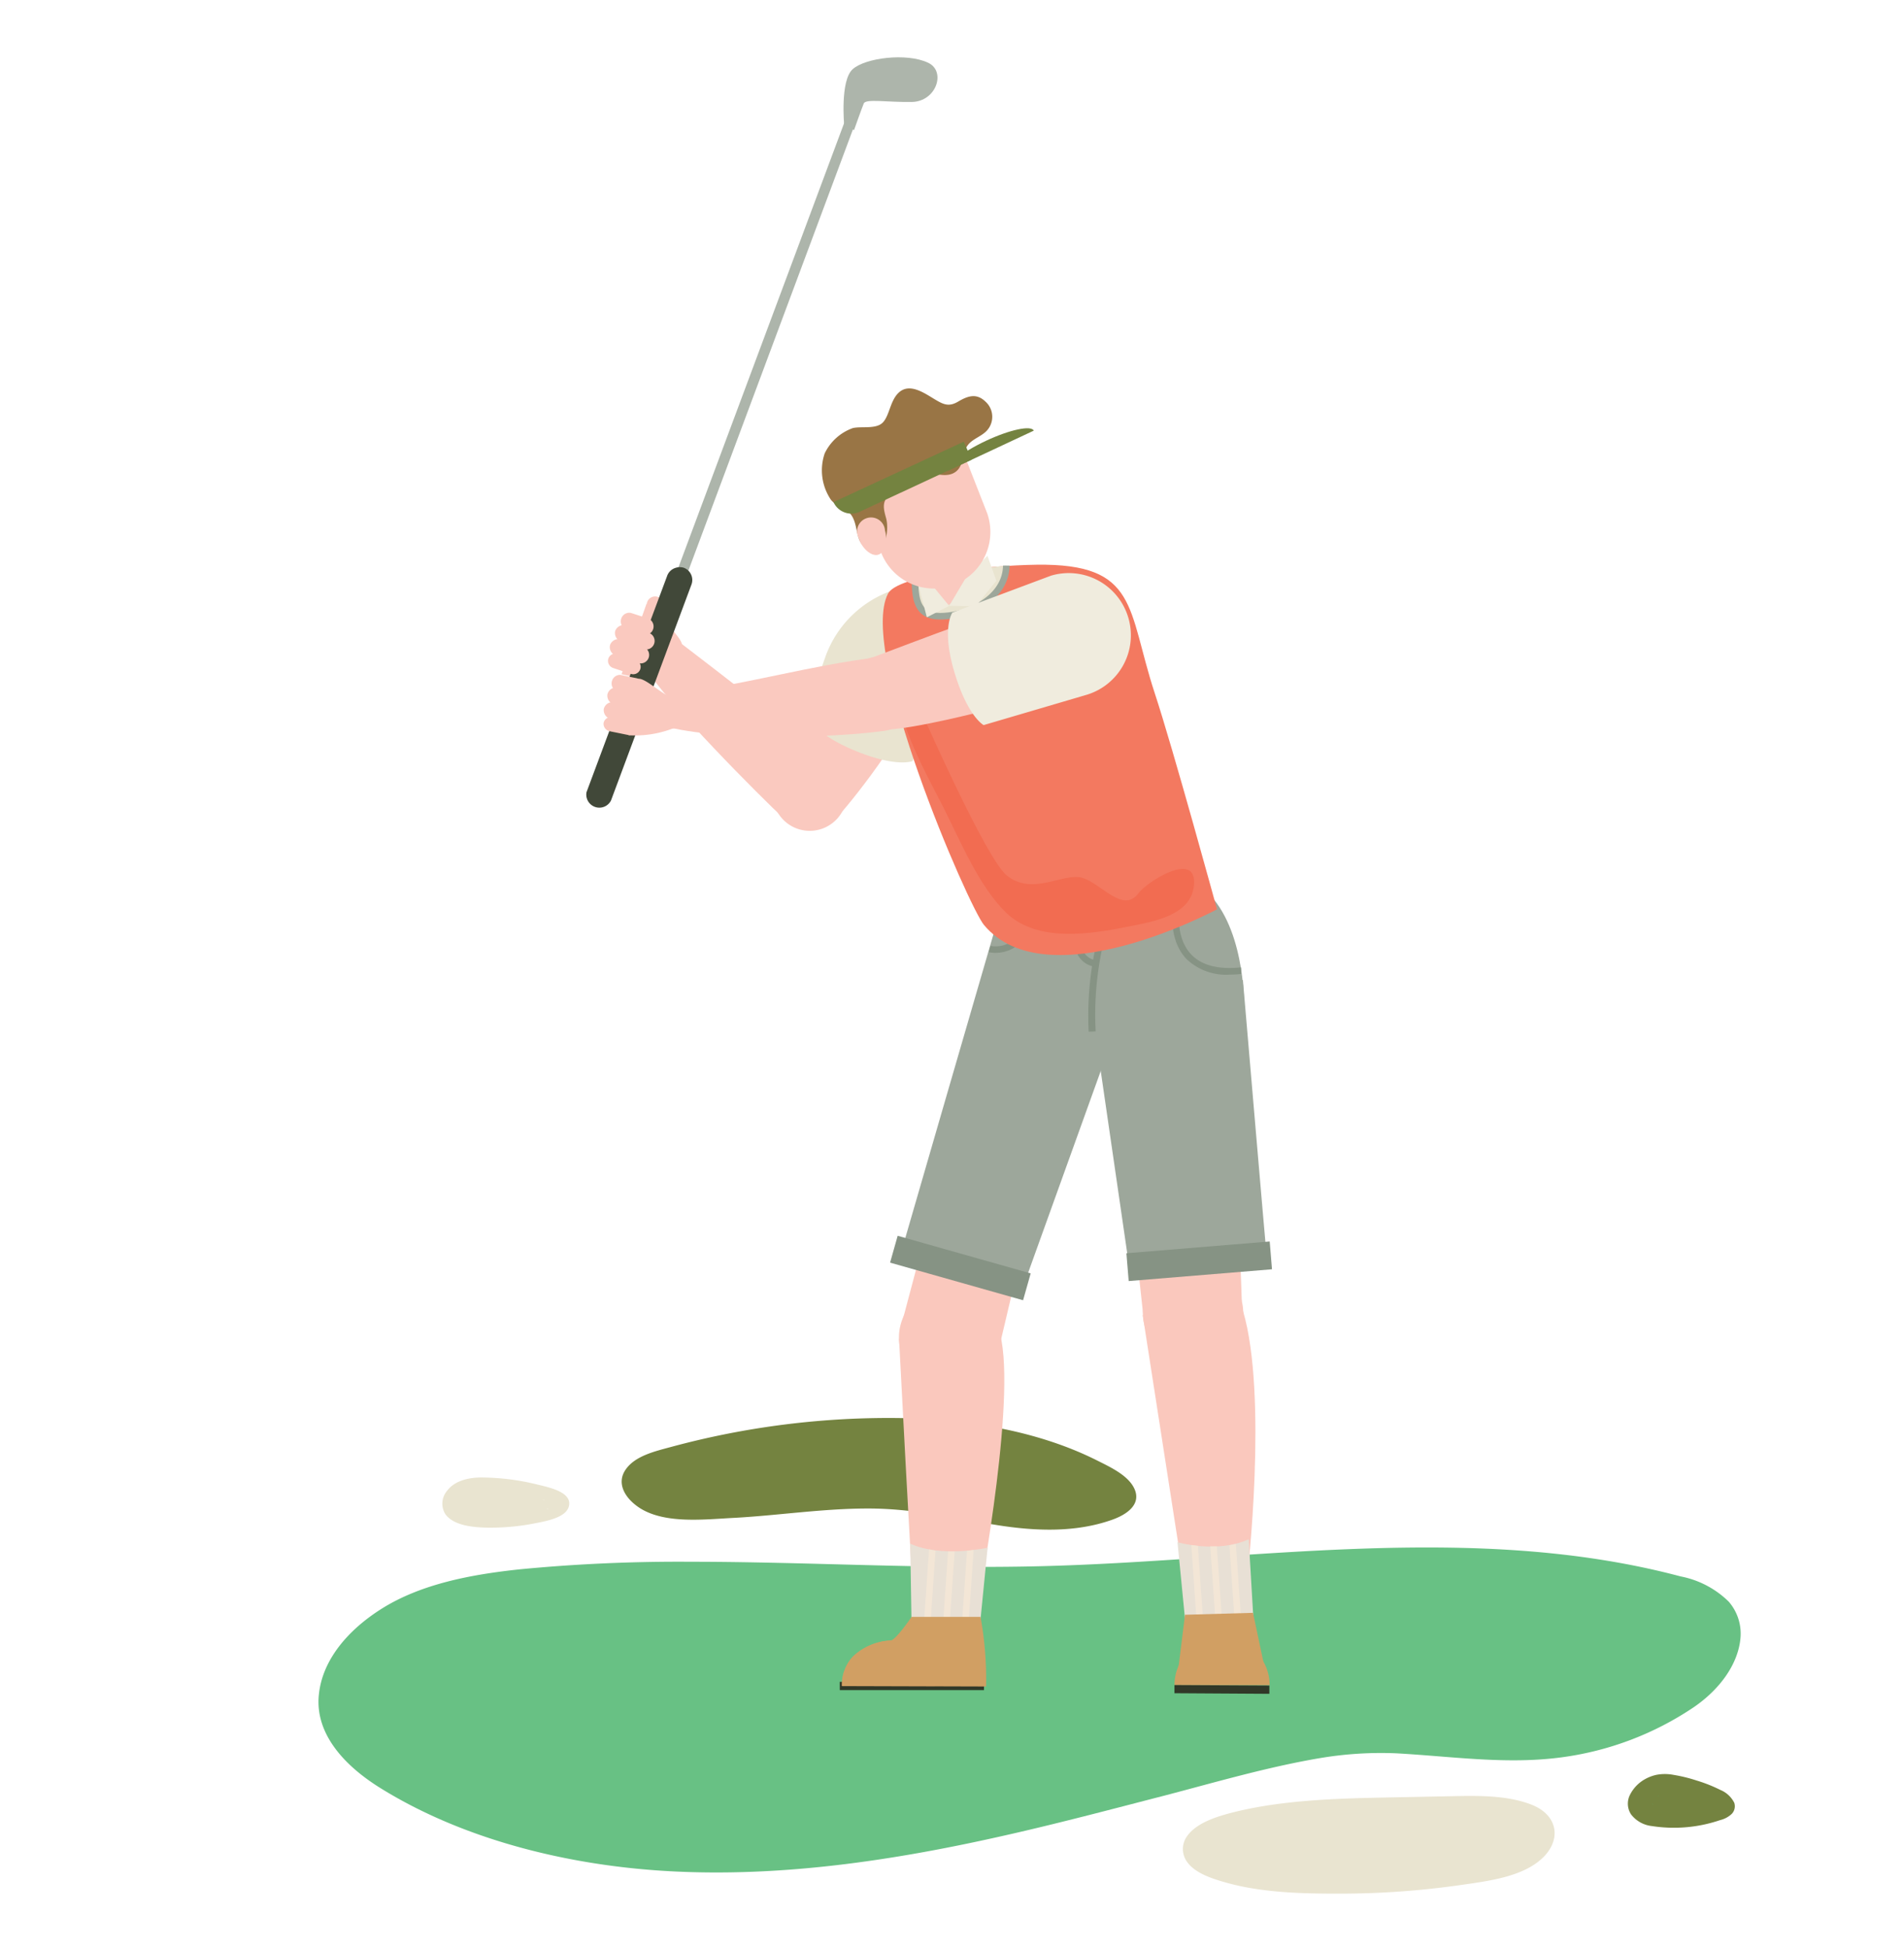 <svg xmlns="http://www.w3.org/2000/svg" viewBox="0 0 225.91 231.19"><path d="M206.52 194.21a5.79 5.79 0 00-1.4-4.15 11.13 11.13 0 00-5.71-3c-24.68-6.56-50.84-1.82-76.07-1.21-13.82.34-27.62-.53-41.43-.53a196.61 196.61 0 00-20.17.89c-5.78.61-11.77 1.72-16.5 4.71-3.9 2.47-7 6-7.41 10.2-.47 4.65 3.08 8.44 7.33 11.07 9.8 6.08 22.21 9.19 34.29 9.85 13.24.72 26.48-1.26 39.22-4.12 6.59-1.47 13.09-3.2 19.6-4.88 6-1.57 12.13-3.37 18.34-4.42a43.55 43.55 0 019.06-.57c6.57.36 13.09 1.36 19.66.47a36.72 36.72 0 0015.59-5.91c3.01-2.04 5.38-5.1 5.6-8.4z" fill="#68c184"/><path d="M181.68 214.13c-2.75-1.07-6.07-1.06-9.05-1l-8.57.17c-5.83.12-11.95.33-17.57 1.71-2 .5-4.47 1.24-5.62 2.84a2.6 2.6 0 00-.14 2.91c.9 1.45 2.94 2.12 4.7 2.62 4.32 1.22 9.1 1.33 13.62 1.32a100.45 100.45 0 0014.1-1c3.49-.5 7.8-1 10.13-3.49 2.03-2.21 1.39-4.93-1.6-6.08z" fill="#e9e4d0"/><path d="M204.11 212.39a17.55 17.55 0 00-2.8-1.11 18.13 18.13 0 00-2.73-.67 5.39 5.39 0 00-2.08 0 5 5 0 00-1.27.48 4.38 4.38 0 00-1.85 1.92 2.32 2.32 0 00.14 2.28 3.6 3.6 0 002.47 1.39 17 17 0 008.09-.7 3.06 3.06 0 001.38-.73 1.3 1.3 0 00.31-1.33 3.21 3.21 0 00-1.66-1.53z" fill="#748340"/><path d="M200.94 213.73h-.07.11zm-4.29-.55c.22-.1.11-.08 0 0zm-.44 1.03zm-.14-.1a.27.27 0 000-.13.28.28 0 000 .09h.07zm0-.06z" fill="#68c184"/><path d="M76 179c3.06 1.88 7.75 1.27 11.31 1.1 5.19-.3 10.4-1.1 15.69-1.1s10 1.1 15 1.92c4.62.76 9.54 1 14-.6 1.89-.68 3.48-1.94 2.54-3.78-.76-1.49-2.73-2.42-4.33-3.22-6.95-3.5-15.19-4.87-23.23-5.05a98.8 98.8 0 00-27.3 3.41c-2 .54-4.37 1.08-5.48 2.75s.04 3.47 1.8 4.57z" fill="#748340"/><path d="M57.64 181.27a27.29 27.29 0 005.92-.53c1.29-.25 3.51-.66 3.91-1.91.55-1.74-2.24-2.32-3.7-2.67a28 28 0 00-6.66-.84c-1.57 0-3.21.41-4.08 1.6a2.35 2.35 0 00-.17 2.78c.97 1.3 3.14 1.52 4.78 1.57zM64.9 179s.04 0 0 0zm-.37-1h-.1l.16-.05zm.38 1c.12 0 .16.16 0 0zm.07-1.23z" fill="#e9e4d0"/><path d="M106.67 158.85s1.55 29.9 1.69 30.41l7.83.09s4.71-24.88 2.27-31.72c-1-2.81-11.79 1.22-11.79 1.22z" fill="#fac8bd"/><path d="M118.56 158.54a5.95 5.95 0 11-6.1-5.79 5.94 5.94 0 016.1 5.79z" fill="#fac8bd"/><path d="M108 183.17l.16 9.8 8.08.18.94-9.5s-5.43 1.24-9.18-.48z" fill="#e8e0d5"/><path d="M111.87 193h.78l.62-8.91h-.78zm3.65-9.08l-.78.1-.63 9h.78zM109.6 193h.78l.62-9a7.54 7.54 0 01-.77-.16z" fill="#f3e6d6"/><path fill="#fac8bd" d="M106.72 158.07l12 1.11 3.84-16.28-11-3.06-4.84 18.23z"/><path fill="#313828" d="M99.64 200.55v-.98h17.11v.98z"/><path d="M117 200.12l-17.11-.05a4.85 4.85 0 011.35-3.55 7 7 0 014.45-1.86c.61-.07 2.47-2.8 2.47-2.8h8.18a41.47 41.47 0 01.66 8.26z" fill="#d19f63"/><path d="M105.57 194.67a7 7 0 00-4.3 1.85 4.85 4.85 0 00-1.35 3.55h11a6.22 6.22 0 00-5.35-5.4z" fill="#d19f63"/><path d="M121.6 152.11l10.27-28.55L118 110.42s-11 37.85-11.07 38.15z" fill="#9da79b"/><path fill="#869384" d="M105.608 149.825l.9-3.185 15.782 4.463-.901 3.185z"/><path d="M147.5 155.61c2.93 10 .55 31.29.43 31.82l-7.35.79-5-32.19s11.09-3.28 11.92-.42z" fill="#fac8bd"/><path d="M135.61 156a5.95 5.95 0 105.73-6.15 5.94 5.94 0 00-5.73 6.15z" fill="#fac8bd"/><path fill="#fac8bd" d="M146.6 133.48l.74 20.96-11.61 2.4-2.54-23.36h13.41z"/><path d="M148.16 182.65l.57 9.67-8.09.18-.93-9.5s4.68 1.37 8.45-.35z" fill="#e8e0d5"/><path d="M145 192.41h-.78l-.62-8.92h.78zm-3.65-9.08l.78.1.63 9h-.78zm5.92 9.03h-.78l-.62-9a6.85 6.85 0 00.76-.16z" fill="#f3e6d6"/><path d="M133.94 150.05l-4.47-30.76 18-3s2.76 32.37 2.81 32.67z" fill="#9da79b"/><path d="M97.37 89.84a4.4 4.4 0 102.91 5.44 4.37 4.37 0 00-2.91-5.44z" fill="#fac9bf"/><path d="M76.51 79.14l3.12-3.69s16.65 12.66 19.83 15.77L93 97.12c-2.53-2.33-14.15-13.99-16.49-17.98z" fill="#fac9bf"/><path d="M111.2 78.18c1.51-4-6.77-11.43-10.87-2.58-2.54 5.5-7 13.24-8.35 16.79l7.6 4.32c2.05-2.35 8.63-10.49 11.62-18.53z" fill="#fac9bf"/><path d="M91.68 94.43a4.4 4.4 0 104.07-4.63 4.37 4.37 0 00-4.07 4.63z" fill="#fac9bf"/><path d="M112 68.61l-4.72 1.06A12.93 12.93 0 0097.91 78l-2.32 6.64s.59 2.19 5.56 4.31c5.15 2.2 7.13 1.36 7.13 1.36l4.49-10.84c1.59-3.75-.77-10.86-.77-10.86z" fill="#e9e4d0"/><path d="M73.75 80l5.7 1.31s1.71-3.78 1.45-4.92-4.19-4.75-4.19-4.75z" fill="#fac9bf"/><path d="M77.62 70.78a1 1 0 00-.88 1.11l.26 2.37a1 1 0 102-.26l-.28-2.37a1 1 0 00-1.1-.85z" fill="#fac9bf"/><path fill="#adb5ab" d="M70.45 94.269l30.569-81.977 1.162.434-30.568 81.976z"/><path d="M110.11 7.44c2.18 1 1 4.62-1.94 4.66s-5.44-.4-5.68.17-1.16 3.17-1.16 3.17l-1.17-.63s-.49-5.23 1-6.59 6.42-1.98 8.95-.78z" fill="#adb5ab"/><path d="M80.2 67.37a1.57 1.57 0 01.93 0 1.55 1.55 0 01.91 2L72.49 95a1.55 1.55 0 01-2.9-1l9.55-25.62a1.54 1.54 0 011.06-1.01z" fill="#414839"/><path d="M72.18 78.15a.9.9 0 00.58 1.12l2.06.68a.88.88 0 10.55-1.67l-2.05-.68a.89.89 0 00-1.14.55z" fill="#fac9bf"/><path d="M72.39 76.51a1.07 1.07 0 00.75 1.31l2.56.85a1 1 0 10.63-1.91l-2.55-.85a1.07 1.07 0 00-1.39.6z" fill="#fac9bf"/><path d="M73 74.85a1.08 1.08 0 00.76 1.31l2.55.85A1 1 0 1077 75.1l-2.56-.85a1.09 1.09 0 00-1.44.6z" fill="#fac9bf"/><path d="M73.71 73.41a1 1 0 00.51 1.23l2 .65a1 1 0 00.64-1.91l-2-.65a1 1 0 00-1.15.68z" fill="#fac9bf"/><path d="M120.76 104.17c-2.45 2.34-2.08 14.47-2.08 14.47s15.5 8.35 28.94 1.31c0 0 .3-9-4-13.69-3.93-4.26-18.62-6.16-22.86-2.09z" fill="#9da79b"/><path d="M129.67 114.67a2.71 2.71 0 01-1.88-1.55c-1-2.18.77-5.64.84-5.79l.7.35s-1.65 3.28-.83 5.13a2 2 0 001.38 1.11z" fill="#869384"/><path d="M129.17 122.42a38.59 38.59 0 012.14-14.7l.72.3a37.85 37.85 0 00-2.03 14.37zm18.07-7.63c-2.67.28-4.65-.23-5.89-1.52-1.91-2-1.43-5.24-1.42-5.28l-.77-.12c0 .15-.56 3.66 1.63 5.94a6.79 6.79 0 005.12 1.84 13 13 0 001.37-.08c-.01-.25-.02-.51-.04-.78zM123.71 107l-.76-.16s-.87 3.84-3.25 5.07a3.4 3.4 0 01-2.19.33c-.07.26-.13.51-.19.75a4.21 4.21 0 002.74-.39c2.71-1.43 3.62-5.46 3.65-5.6z" fill="#869384"/><path d="M137 82.22c-3.28-10-1.92-15.37-14-15.21-6.06.08-16.51 1.29-17.63 3.42-3.63 6.86 9.56 37.16 11.38 39.33 7.53 9 27.65-1.86 27.65-1.86s-5.23-19.12-7.4-25.68z" fill="#f37960"/><path d="M106.59 78.39v-.11c3.35 7.78 10.47 23.64 12.84 25.58 3.09 2.53 6.74-.37 9 .31s4.84 4.3 6.67 1.8c.94-1.29 7-5.21 6.56-.89-.34 3.55-4.81 4.28-7.74 4.86-4.35.87-10.83 2-14.59-1.68-3.21-3.16-5.4-8.49-7.36-12.38-2.39-4.72-6.84-12.33-5.38-17.49z" fill="#f26c51"/><path fill="#d19f63" d="M139.71 198.8h10.53l-1.57-7.42-8.07.23-.89 7.19z"/><path d="M145 194.32a5.63 5.63 0 015.64 5.64h-11.29a5.64 5.64 0 015.65-5.64z" fill="#d19f63"/><path d="M108.51 68.69c3.54-.77 8.27-1.3 10.89-1.58-.07 3.93-4.61 6-7.9 6s-3.17-3.82-2.99-4.42z" fill="#e9e4d0"/><path fill="#fac9bf" d="M117.14 68.78l-4.55 2.98-2.62-.26-1.3-4.93 7.3-2.42 1.17 4.63z"/><path d="M112.62 73.45a10.79 10.79 0 01-1.12.06c-3.08 0-3.23-2.55-3.32-4.06 0-.26 0-.5-.06-.71l.78-.1c0 .23 0 .49.06.77.11 1.87.37 3.31 2.55 3.32 3.1 0 7.43-1.92 7.5-5.62h.78c-.07 3.77-3.91 5.94-7.17 6.34z" fill="#9da79b"/><path fill="#f0ecde" d="M117.16 65.95l1.06 2.96-2.43 3.02-3.17-.04 2.09-3.52 2.45-2.42z"/><path fill="#f0ecde" d="M109.03 69.6l.94 3.65 2.65-1.36-1.81-2.2-1.78-.09z"/><path d="M113.25 51l3.87 9.88a6.71 6.71 0 01-12.49 4.89c-1-2.47-3.86-9.88-3.86-9.88z" fill="#fac9bf"/><path d="M105.14 61.5c.36 1.29 0 4.36-1.93 3.71S102 62.36 100.92 61c-.62-.78-1.71-.9-2.34-1.71a6.23 6.23 0 01-.73-5.49 5.89 5.89 0 013.33-3c1-.25 2.78.17 3.58-.68s.86-2.65 1.93-3.58c1.22-1.06 2.83 0 4 .71s1.82 1.1 3 .4 2.19-1 3.23 0a2.42 2.42 0 01.12 3.5c-.75.76-1.93 1-2.41 2s-.32 2.4-1.51 3-3.09-.17-4.34-.67c-.51-.21-1.35 1.19-1.48 1.49-.44.93-1.33 1.27-2 2s-.42 1.6-.16 2.53z" fill="#997545"/><path d="M105 62.93c.33 1.07.07 2.62-.79 2.89s-2-.86-2.3-1.93a1.66 1.66 0 113.09-1z" fill="#fac9bf"/><path fill="#869384" d="M133.648 148.713l17.003-1.398.27 3.299-17.002 1.398z"/><path fill="#313828" d="M150.61 200.99l-11.26-.07v-.97l11.26.06v.98z"/><path d="M129.91 80.36c4-1.52 2.26-11.51-2.74-10.46-5.93 1.25-20 6.78-23.6 8.09l1.78 8.57c3.12-.02 16.55-3.14 24.56-6.2z" fill="#fac9bf"/><path d="M102.38 78.55a4.4 4.4 0 004.9 7.3c2-1.33-.43-3.31-1.78-5.33s-1.13-3.31-3.12-1.97z" fill="#fac9bf"/><path d="M133.88 73.31a7.37 7.37 0 00-9.18-5L113 72.69s-1.31 1.84.22 7c1.59 5.37 3.49 6.35 3.49 6.35l12.17-3.58a7.37 7.37 0 005-9.15z" fill="#f0ecde"/><path d="M101.74 78.8a4.4 4.4 0 106.1.93 4.38 4.38 0 00-6.1-.93z" fill="#fac9bf"/><path d="M79.29 86.29c-1.86-.45-2.34-3.42-.45-3.71C89.51 81 96.24 78.94 104.1 78l.48 8.75c-3.38.57-17.66 1.37-25.29-.46z" fill="#fac9bf"/><path d="M74.62 87.25a12.54 12.54 0 005-.73 5 5 0 012.38-.16 1.47 1.47 0 001.38-2.3l-.08-.17c-.16-.45-1.64-.25-3.22-.9s-3-2.07-4-2.4a.85.85 0 00-1.11.62l-1.1 5c-.14.7-.14.35.75 1.04z" fill="#fac9bf"/><path d="M71.62 85.77a.9.9 0 00.72 1l2.11.43a.88.88 0 001.07-.67.9.9 0 00-.71-1l-2.12-.43a.9.9 0 00-1.07.67z" fill="#fac9bf"/><path d="M71.64 84.12a1.08 1.08 0 00.91 1.21l2.63.54a1 1 0 10.41-2L73 83.36a1.07 1.07 0 00-1.36.76z" fill="#fac9bf"/><path d="M72.07 82.4a1.07 1.07 0 00.93 1.21l2.63.54a1 1 0 10.41-2l-2.64-.54a1.07 1.07 0 00-1.33.79z" fill="#fac9bf"/><path d="M72.59 80.89a1 1 0 00.65 1.16l2 .41a.93.93 0 001-.81 1 1 0 00-.65-1.16l-2-.41a1 1 0 00-1 .81z" fill="#fac9bf"/><path d="M115.29 54.54L102 60.73a2.34 2.34 0 01-3.11-1.15l15.46-7.17z" fill="#748340"/><path d="M112.45 55.88c-.3-.65 1.73-2.26 4.55-3.58s5.35-1.86 5.66-1.2z" fill="#748340"/></svg>